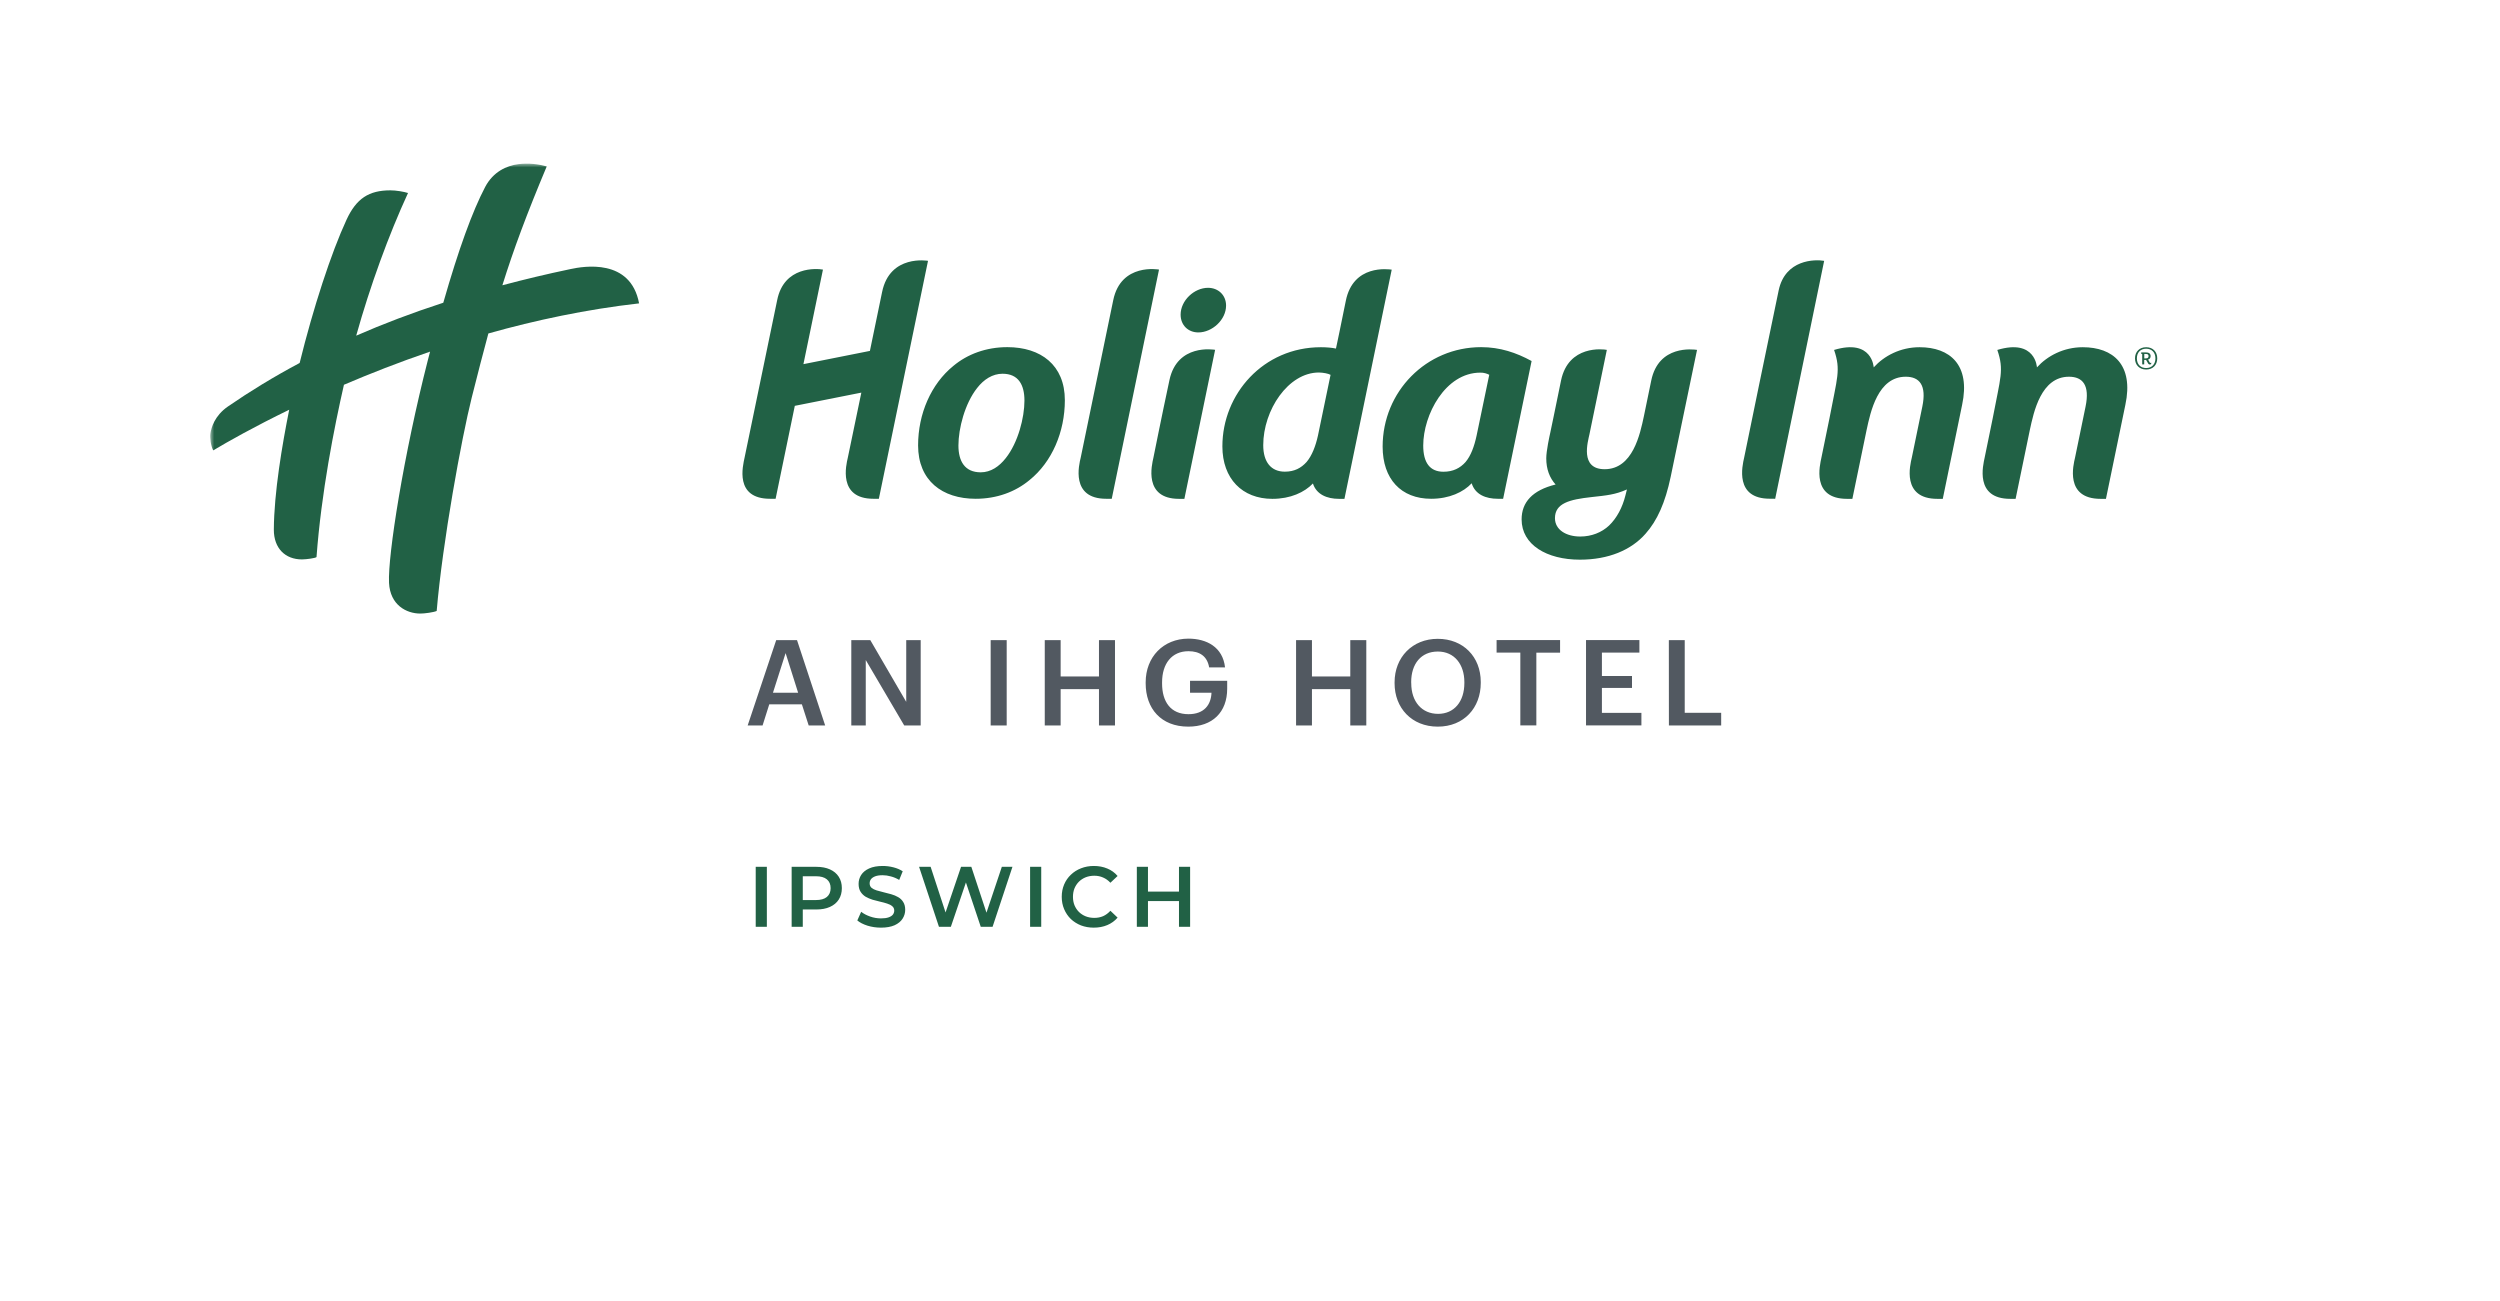 <svg width="321" height="167" viewBox="0 0 321 167" fill="none" xmlns="http://www.w3.org/2000/svg">
<g id="HI Ipswich">
<rect width="321" height="167" fill="white"/>
<g id="Group">
<g id="Clip path group">
<mask id="mask0_33_2" style="mask-type:luminance" maskUnits="userSpaceOnUse" x="27" y="21" width="259" height="116">
<g id="SVGID_00000091725349555174540020000007745392540541879950_">
<path id="Vector" d="M286 21H27V136.306H286V21Z" fill="white"/>
</g>
</mask>
<g mask="url(#mask0_33_2)">
<g id="Group_2">
<path id="Vector_2" d="M62.707 42.817C68.769 41.11 75.297 39.72 82.059 38.953C80.96 33.124 74.923 34.19 73.257 34.548C70.193 35.19 67.278 35.889 64.505 36.63C65.954 31.992 67.636 27.479 70.201 21.366C69.135 21.083 67.936 20.909 66.579 21.075C65.047 21.267 63.331 22.049 62.299 23.998C60.658 27.12 58.876 32.025 56.919 38.87C52.872 40.186 49.158 41.602 45.736 43.1C47.535 36.68 49.891 30.21 52.389 24.781C51.865 24.614 50.857 24.439 50.133 24.439C47.36 24.439 45.753 25.488 44.495 28.211C42.53 32.442 40.207 39.57 38.475 46.606C35.094 48.405 32.046 50.278 29.265 52.194C27.541 53.384 27.116 54.95 27.017 55.658C26.942 56.157 27.042 57.198 27.375 57.831C29.257 56.707 32.629 54.8 37.134 52.61C36.235 57.082 35.185 63.277 35.161 67.999C35.152 70.413 36.635 71.829 38.766 71.829C39.349 71.829 40.507 71.663 40.64 71.529C41.256 63.244 42.913 54.867 44.162 49.404C47.51 47.972 51.224 46.514 55.221 45.149C55.121 45.524 55.029 45.89 54.929 46.273C51.848 58.322 49.783 71.305 49.95 74.835C50.091 77.692 52.19 78.782 53.972 78.782C54.53 78.782 55.67 78.624 56.07 78.449C56.819 69.614 59.268 56.241 60.567 51.061C61.349 47.972 62.032 45.29 62.707 42.817Z" fill="#216145"/>
<path id="Vector_3" d="M214.287 93.15H220.999V91.526H216.319V82.192H214.279L214.287 93.15ZM99.664 82.192L96 93.15H97.915L98.773 90.435H102.962L103.836 93.15H105.951L102.337 82.192H99.664ZM99.248 88.945L100.871 83.857L102.479 88.945H99.248ZM111.747 82.192H109.307V93.15H111.164V84.748L116.102 93.15H118.217V82.192H116.36V90.119L111.747 82.192ZM129.259 82.192H127.202V93.15H129.259V82.192ZM136.187 82.192H134.147V93.15H136.187V88.487H141.108V93.15H143.165V82.192H141.108V86.855H136.187V82.192ZM147.104 87.612V87.737C147.104 90.968 149.069 93.3 152.575 93.3C155.673 93.3 157.571 91.46 157.571 88.429V87.413H152.8V88.945H155.556C155.498 90.46 154.648 91.701 152.6 91.701C150.301 91.701 149.211 90.094 149.211 87.746V87.621C149.211 85.214 150.451 83.615 152.6 83.615C154.024 83.615 155.006 84.24 155.256 85.697H157.296C157.005 83.074 154.923 82 152.575 82C149.377 82.017 147.104 84.348 147.104 87.612ZM168.455 82.192H166.415V93.15H168.455V88.487H173.376V93.15H175.433V82.192H173.376V86.855H168.455V82.192ZM179.064 87.612V87.737C179.064 90.893 181.254 93.3 184.609 93.3C187.965 93.3 190.13 90.893 190.13 87.688V87.563C190.13 84.34 187.882 82.025 184.609 82.025C181.337 82.025 179.064 84.407 179.064 87.612ZM181.195 87.596C181.195 85.231 182.469 83.657 184.618 83.657C186.766 83.657 188.024 85.331 188.024 87.579V87.704C188.024 90.077 186.725 91.659 184.651 91.659C182.578 91.659 181.204 90.111 181.204 87.721L181.195 87.596ZM200.314 82.183H192.162V83.79H195.21V93.142H197.267V83.799H200.314V82.183ZM210.499 82.183H203.645V93.142H210.757V91.535H205.686V88.329H209.549V86.796H205.686V83.79H210.499V82.183Z" fill="#525961"/>
<path id="Vector_4" d="M276.99 46.015C276.99 45.166 276.432 44.583 275.566 44.583C274.7 44.583 274.134 45.166 274.134 46.015C274.134 46.864 274.7 47.447 275.566 47.447C276.432 47.447 276.99 46.864 276.99 46.015ZM276.757 46.015C276.757 46.789 276.274 47.256 275.566 47.256C274.858 47.256 274.375 46.789 274.375 46.015C274.375 45.24 274.858 44.774 275.566 44.774C276.274 44.774 276.757 45.24 276.757 46.015ZM276.016 46.531L275.816 46.173C276.032 46.106 276.141 45.948 276.141 45.715C276.141 45.399 275.899 45.249 275.549 45.249H274.933V45.449H275.058V46.789H275.316V46.215H275.558L275.808 46.648C275.874 46.764 275.941 46.798 276.057 46.798C276.107 46.798 276.166 46.773 276.207 46.748L276.224 46.564C276.191 46.589 276.141 46.598 276.107 46.598C276.074 46.598 276.049 46.589 276.016 46.531ZM275.549 46.015H275.325V45.449H275.516C275.758 45.449 275.874 45.515 275.874 45.723C275.874 45.89 275.791 46.015 275.549 46.015ZM272.893 51.994C274.001 46.839 271.319 44.583 267.43 44.583C264.974 44.583 262.884 45.69 261.543 47.172C261.543 47.172 261.368 43.45 256.455 44.932C257.346 47.539 256.855 48.455 255.864 53.709L254.823 58.789C254.648 59.663 253.491 64.052 258.121 64.052H258.803L260.627 55.225C261.135 52.86 262.076 48.371 265.657 48.371C267.439 48.371 268.346 49.479 267.788 52.194L266.431 58.78C266.24 59.621 265.065 64.052 269.72 64.052H270.403L272.893 51.994ZM251.934 51.994C253.041 46.839 250.36 44.583 246.471 44.583C244.014 44.583 241.924 45.69 240.584 47.172C240.584 47.172 240.409 43.45 235.496 44.932C236.387 47.539 235.895 48.455 234.904 53.709L233.864 58.789C233.689 59.663 232.531 64.052 237.161 64.052H237.844L239.668 55.225C240.176 52.86 241.117 48.371 244.697 48.371C246.479 48.371 247.387 49.479 246.829 52.194L245.472 58.78C245.28 59.621 244.106 64.052 248.761 64.052H249.452L251.934 51.994ZM227.935 64.043L234.222 33.491C233.023 33.283 229.234 33.308 228.384 37.271C227.618 40.844 223.946 58.772 223.946 58.772C223.713 59.796 222.697 64.035 227.235 64.035L227.935 64.043ZM214.511 61.245L217.9 44.924C217.401 44.857 212.971 44.258 212.021 48.854C211.68 50.52 211.08 53.418 211.08 53.418C210.581 55.774 209.648 60.246 206.034 60.246C202.812 60.246 203.894 56.69 204.086 55.758L206.317 44.924C205.851 44.824 201.388 44.275 200.438 48.854C199.689 52.485 199.131 55.266 199.048 55.591C198.973 55.916 198.54 57.881 198.54 58.847C198.54 60.238 198.964 61.353 199.739 62.211C196.766 62.944 195.375 64.484 195.375 66.691C195.375 69.939 198.59 71.862 202.862 71.862C206.534 71.862 209.44 70.63 211.28 68.54C212.796 66.841 213.82 64.526 214.511 61.245ZM208.899 62.844L208.699 63.635C208.316 65.151 207.616 66.5 206.617 67.466C205.651 68.382 204.335 68.89 202.903 68.89C201.121 68.89 199.656 68.04 199.656 66.533C199.656 64.609 201.546 64.135 204.335 63.827C206.309 63.61 207.383 63.519 208.899 62.844ZM193.002 64.043L196.658 46.356C194.693 45.282 192.602 44.574 190.179 44.574C183.134 44.574 177.53 50.27 177.53 57.348C177.53 61.495 179.887 64.043 183.759 64.043C186.082 64.043 187.914 63.185 188.963 62.053C189.413 63.502 190.779 64.043 192.319 64.043H193.002ZM191.22 48.122L189.596 55.924C189.297 57.315 188.864 58.514 188.172 59.33C187.481 60.104 186.582 60.571 185.341 60.571C183.601 60.571 182.743 59.413 182.743 57.207C182.743 53.26 185.574 47.847 190.071 47.847C190.529 47.839 190.904 47.963 191.22 48.122ZM172.626 64.052L178.696 34.623C178.288 34.573 173.741 33.899 172.8 38.637C172.342 40.944 171.493 44.991 171.535 44.757C171.077 44.649 170.336 44.583 169.603 44.583C162.217 44.583 156.954 50.578 156.954 57.315C156.954 61.453 159.502 64.052 163.374 64.052C165.697 64.052 167.504 63.21 168.579 62.078C169.028 63.485 170.377 64.052 171.926 64.052H172.626ZM170.844 48.13L169.228 55.916C168.92 57.306 168.454 58.506 167.763 59.322C167.063 60.096 166.205 60.562 164.973 60.562C163.233 60.562 162.2 59.363 162.2 57.157C162.2 52.668 165.398 47.83 169.345 47.83C169.919 47.839 170.577 47.972 170.844 48.13ZM157.428 39.236C157.428 37.888 156.421 36.955 155.114 36.955C153.332 36.955 151.591 38.587 151.591 40.402C151.591 41.751 152.557 42.684 153.864 42.684C155.646 42.684 157.428 41.06 157.428 39.236ZM150.159 48.796C149.135 53.568 148.094 58.789 148.094 58.789C147.911 59.63 146.77 64.052 151.391 64.052H152.074L156.021 44.916C155.846 44.891 151.166 44.1 150.159 48.796ZM142.748 64.043L148.818 34.615C148.818 34.615 143.93 33.707 142.939 38.545C141.94 43.425 138.759 58.78 138.759 58.78C138.559 59.621 137.418 64.043 142.04 64.043H142.748ZM136.727 51.386C136.727 46.864 133.629 44.574 129.341 44.574C126.626 44.574 124.228 45.465 122.413 46.981C119.548 49.304 117.883 53.135 117.883 57.19C117.883 61.712 120.98 64.043 125.277 64.043C127.992 64.043 130.382 63.152 132.197 61.637C135.07 59.322 136.727 55.458 136.727 51.386ZM131.539 51.436C131.539 53.609 130.732 56.815 129.141 58.822C128.292 59.905 127.209 60.646 125.927 60.646C123.87 60.646 123.062 59.213 123.062 57.198C123.062 55.033 123.878 51.819 125.469 49.812C126.318 48.721 127.442 47.988 128.725 47.988C130.773 47.988 131.539 49.421 131.539 51.436ZM112.845 64.043L119.157 33.491C119.157 33.491 114.26 32.616 113.261 37.496C113.028 38.612 112.52 41.052 111.696 45.057L103.16 46.756L105.667 34.615C104.892 34.473 100.662 34.14 99.788 38.545C99.513 39.928 95.599 58.78 95.599 58.78C95.399 59.763 94.259 64.043 98.88 64.043H99.588L102.053 52.11L110.596 50.412C109.747 54.508 108.856 58.78 108.856 58.78C108.665 59.63 107.532 64.043 112.154 64.043H112.845Z" fill="#216145"/>
</g>
</g>
</g>
</g>
<g id="hotel-address">
<path id="Ipswich" d="M97.034 119V111.3H98.464V119H97.034ZM101.647 119V111.3H104.815C105.497 111.3 106.08 111.41 106.564 111.63C107.055 111.85 107.433 112.165 107.697 112.576C107.961 112.987 108.093 113.474 108.093 114.039C108.093 114.604 107.961 115.091 107.697 115.502C107.433 115.913 107.055 116.228 106.564 116.448C106.08 116.668 105.497 116.778 104.815 116.778H102.439L103.077 116.107V119H101.647ZM103.077 116.261L102.439 115.568H104.749C105.379 115.568 105.852 115.436 106.168 115.172C106.49 114.901 106.652 114.523 106.652 114.039C106.652 113.548 106.49 113.17 106.168 112.906C105.852 112.642 105.379 112.51 104.749 112.51H102.439L103.077 111.806V116.261ZM113.115 119.11C112.514 119.11 111.938 119.026 111.388 118.857C110.838 118.681 110.402 118.457 110.079 118.186L110.574 117.075C110.882 117.317 111.263 117.519 111.718 117.68C112.173 117.841 112.638 117.922 113.115 117.922C113.518 117.922 113.845 117.878 114.094 117.79C114.343 117.702 114.527 117.585 114.644 117.438C114.761 117.284 114.82 117.112 114.82 116.921C114.82 116.686 114.736 116.499 114.567 116.36C114.398 116.213 114.178 116.1 113.907 116.019C113.643 115.931 113.346 115.85 113.016 115.777C112.693 115.704 112.367 115.619 112.037 115.524C111.714 115.421 111.417 115.293 111.146 115.139C110.882 114.978 110.666 114.765 110.497 114.501C110.328 114.237 110.244 113.9 110.244 113.489C110.244 113.071 110.354 112.69 110.574 112.345C110.801 111.993 111.142 111.714 111.597 111.509C112.059 111.296 112.642 111.19 113.346 111.19C113.808 111.19 114.266 111.249 114.721 111.366C115.176 111.483 115.572 111.652 115.909 111.872L115.458 112.983C115.113 112.778 114.758 112.627 114.391 112.532C114.024 112.429 113.672 112.378 113.335 112.378C112.939 112.378 112.616 112.426 112.367 112.521C112.125 112.616 111.945 112.741 111.828 112.895C111.718 113.049 111.663 113.225 111.663 113.423C111.663 113.658 111.744 113.848 111.905 113.995C112.074 114.134 112.29 114.244 112.554 114.325C112.825 114.406 113.126 114.486 113.456 114.567C113.786 114.64 114.112 114.725 114.435 114.82C114.765 114.915 115.062 115.04 115.326 115.194C115.597 115.348 115.814 115.557 115.975 115.821C116.144 116.085 116.228 116.419 116.228 116.822C116.228 117.233 116.114 117.614 115.887 117.966C115.667 118.311 115.326 118.589 114.864 118.802C114.402 119.007 113.819 119.11 113.115 119.11ZM120.561 119L118.009 111.3H119.494L121.771 118.263H121.034L123.399 111.3H124.719L127.018 118.263H126.303L128.635 111.3H129.999L127.447 119H125.929L123.828 112.719H124.224L122.09 119H120.561ZM132.264 119V111.3H133.694V119H132.264ZM140.441 119.11C139.854 119.11 139.308 119.015 138.802 118.824C138.303 118.626 137.867 118.351 137.493 117.999C137.126 117.64 136.84 117.218 136.635 116.734C136.429 116.25 136.327 115.722 136.327 115.15C136.327 114.578 136.429 114.05 136.635 113.566C136.84 113.082 137.13 112.664 137.504 112.312C137.878 111.953 138.314 111.678 138.813 111.487C139.311 111.289 139.858 111.19 140.452 111.19C141.082 111.19 141.658 111.3 142.179 111.52C142.699 111.733 143.139 112.052 143.499 112.477L142.575 113.346C142.296 113.045 141.984 112.822 141.64 112.675C141.295 112.521 140.921 112.444 140.518 112.444C140.114 112.444 139.744 112.51 139.407 112.642C139.077 112.774 138.787 112.961 138.538 113.203C138.296 113.445 138.105 113.731 137.966 114.061C137.834 114.391 137.768 114.754 137.768 115.15C137.768 115.546 137.834 115.909 137.966 116.239C138.105 116.569 138.296 116.855 138.538 117.097C138.787 117.339 139.077 117.526 139.407 117.658C139.744 117.79 140.114 117.856 140.518 117.856C140.921 117.856 141.295 117.783 141.64 117.636C141.984 117.482 142.296 117.251 142.575 116.943L143.499 117.823C143.139 118.241 142.699 118.56 142.179 118.78C141.658 119 141.079 119.11 140.441 119.11ZM151.381 111.3H152.811V119H151.381V111.3ZM147.399 119H145.969V111.3H147.399V119ZM151.491 115.7H147.278V114.479H151.491V115.7Z" fill="#216145"/>
</g>
</g>
</svg>
